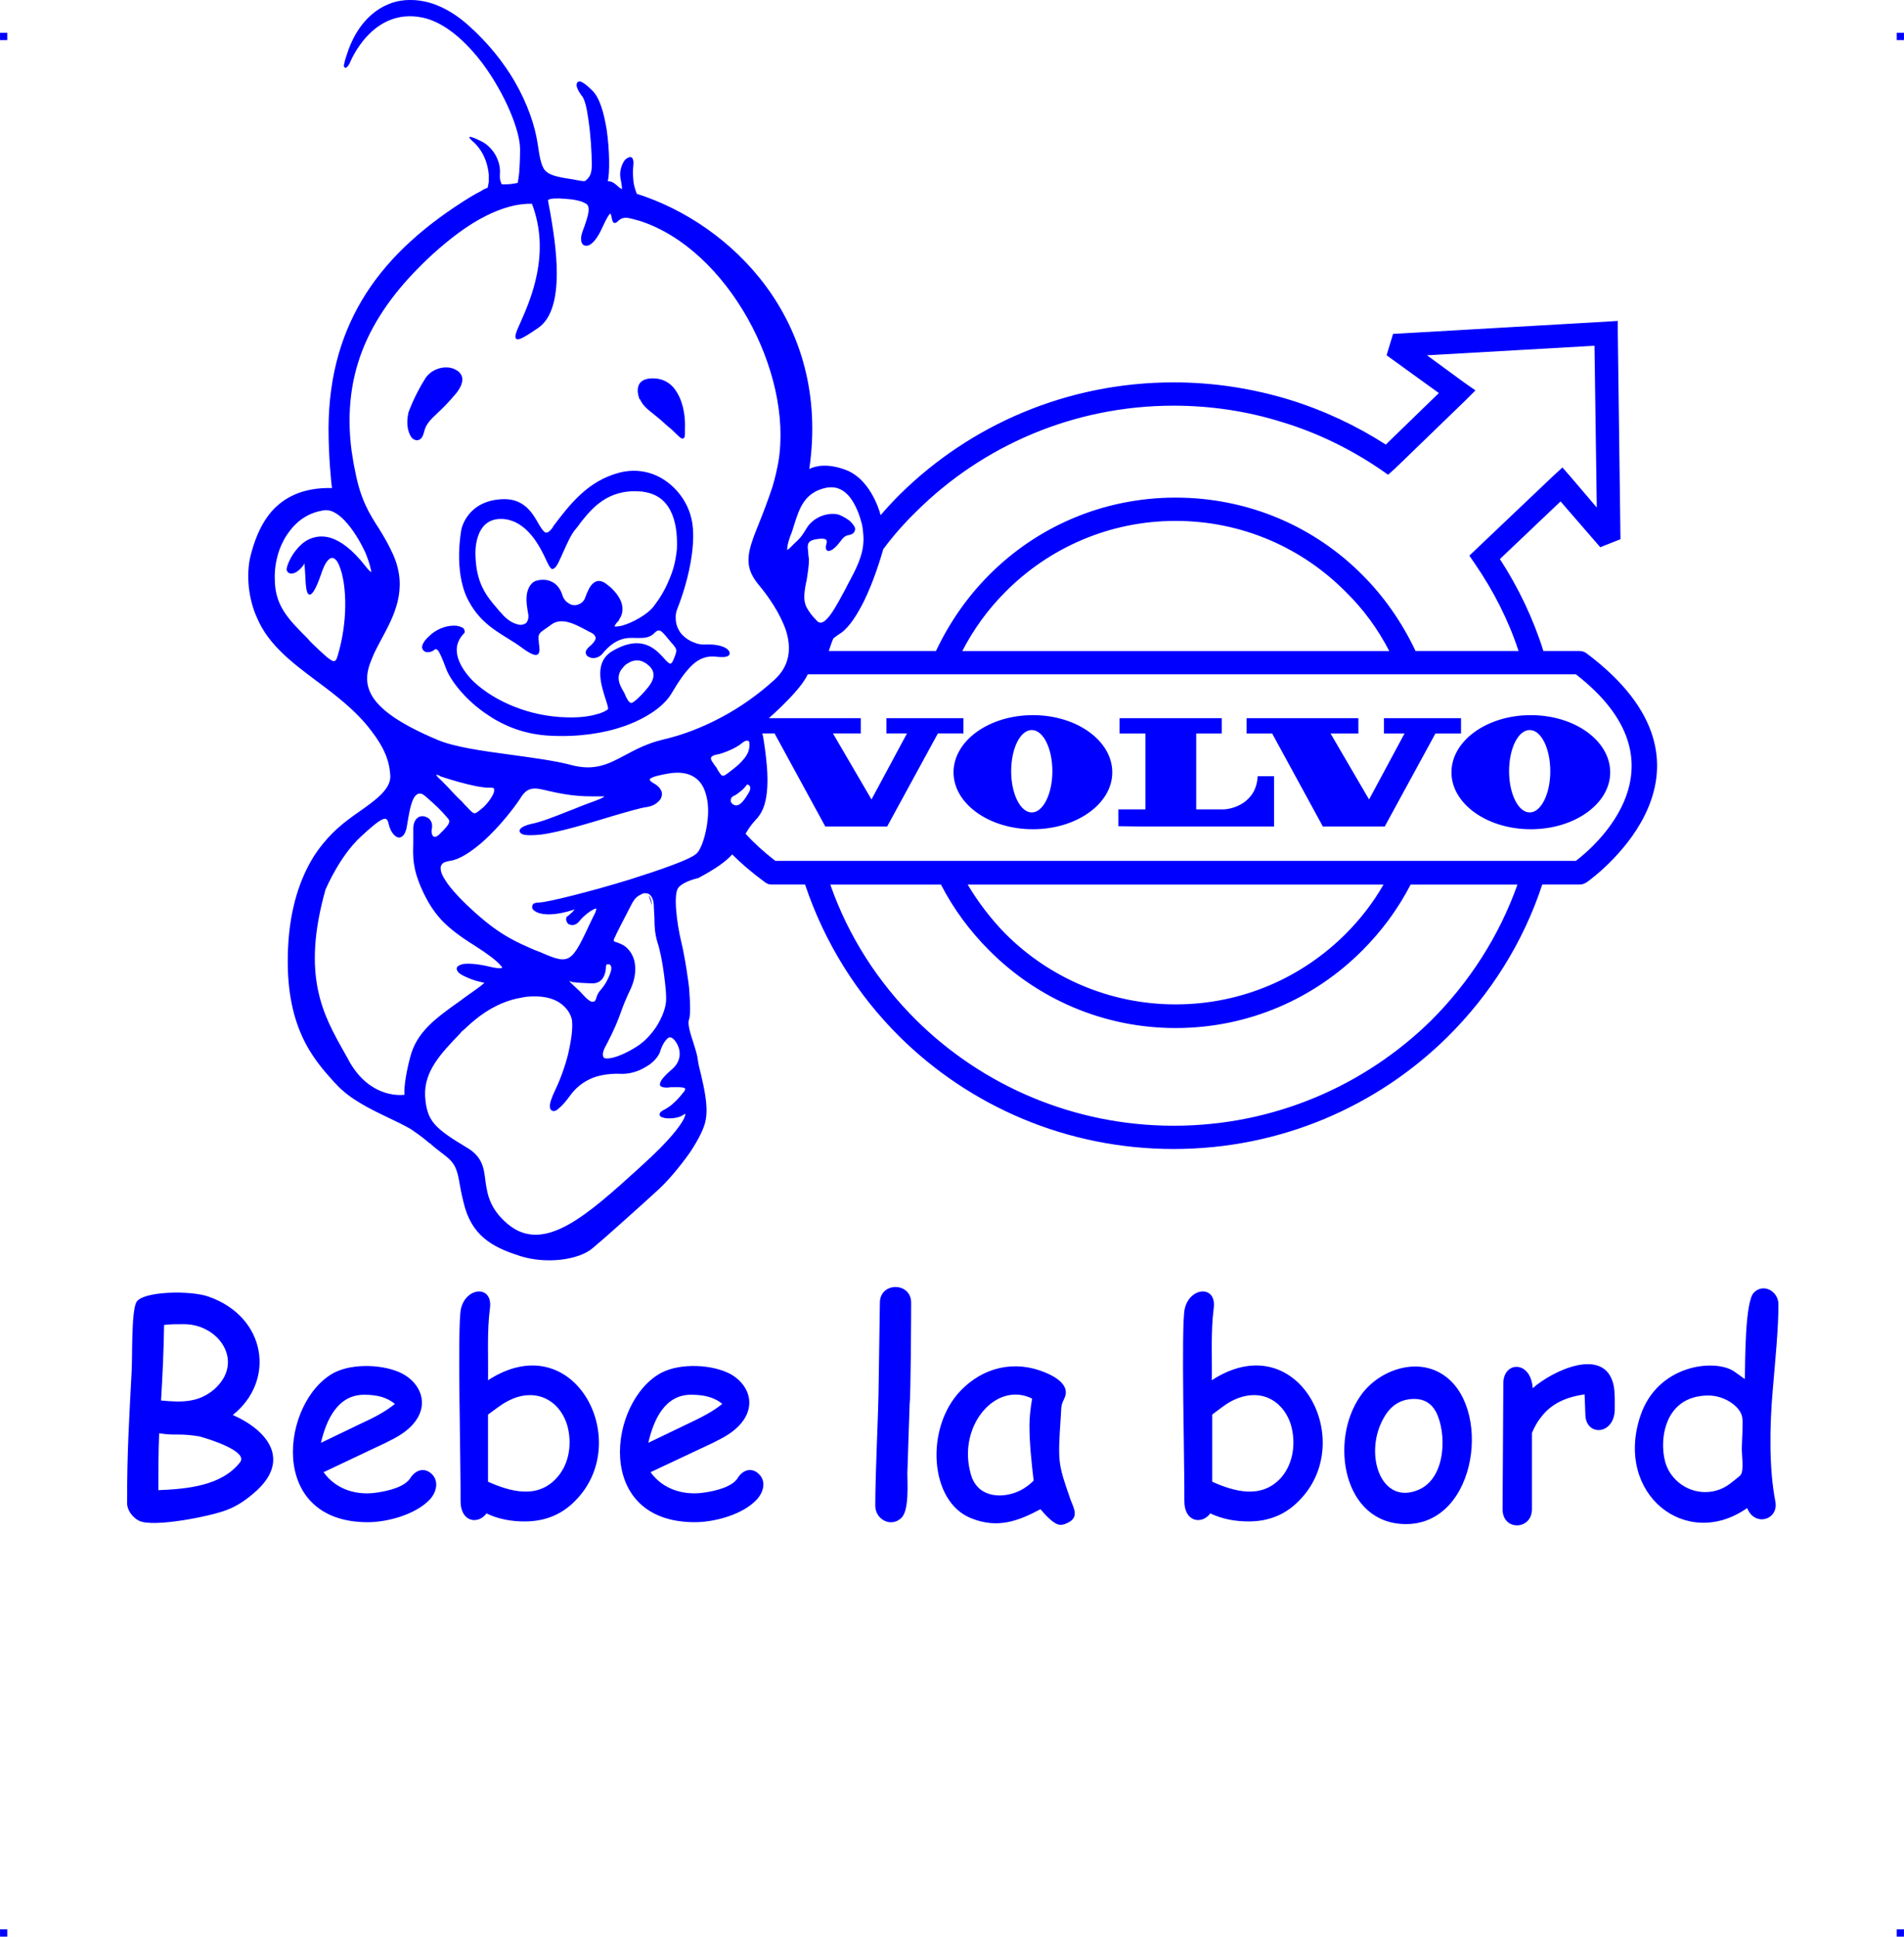 <?xml version="1.0" encoding="UTF-8"?>
<!DOCTYPE svg PUBLIC "-//W3C//DTD SVG 1.1//EN" "http://www.w3.org/Graphics/SVG/1.1/DTD/svg11.dtd">
<!-- Creator: CorelDRAW 2019 (64-Bit) -->
<svg xmlns="http://www.w3.org/2000/svg" xml:space="preserve" width="4.994in" height="5.079in" version="1.1" style="shape-rendering:geometricPrecision; text-rendering:geometricPrecision; image-rendering:optimizeQuality; fill-rule:evenodd; clip-rule:evenodd"
viewBox="0 0 1316.47 1338.93"
 xmlns:xlink="http://www.w3.org/1999/xlink"
 xmlns:xodm="http://www.corel.com/coreldraw/odm/2003">
 <defs>
  <style type="text/css">
   <![CDATA[
    .fil0 {fill:blue}
   ]]>
  </style>
 </defs>
 <g id="Layer_x0020_1">
  <g id="_2723221239744">
   <g id="_812250480">
    <rect class="fil0" x="-0" y="22.7" width="5" height="5.03"/>
    <rect class="fil0" x="1311.47" y="22.7" width="5" height="5.03"/>
    <rect class="fil0" x="-0" y="1333.9" width="5" height="5.03"/>
    <rect class="fil0" x="1311.47" y="1333.9" width="5" height="5.03"/>
   </g>
   <g id="_812255952">
    <path class="fil0" d="M230.05 456.95c1.85,0.53 2.64,-0.79 3.43,-3.69 7.12,-23.74 6.07,-47.22 2.11,-59.36 -1.06,-3.17 -2.11,-5.8 -3.69,-7.12 -1.06,-1.06 -2.11,-1.32 -3.43,-0.79 -2.11,1.06 -4.22,4.22 -6.33,10.55 -3.96,11.61 -6.6,15.04 -8.44,14.51 -2.11,-0.79 -2.37,-7.12 -2.64,-13.19 -0.26,-4.48 -0.53,-8.71 -0.79,-8.97 -0.26,-0.26 0.26,0.53 0,1.06 -1.58,2.64 -3.96,4.75 -5.8,5.8l-0.26 0c-0.79,0.53 -1.85,0.79 -2.64,0.79l0 0c-1.06,0 -1.85,-0.26 -2.37,-0.79 -0.53,-0.53 -1.06,-1.32 -1.06,-2.11 0,-1.58 1.85,-7.12 5.8,-12.4 2.64,-3.43 5.8,-6.6 9.76,-8.44 4.22,-1.85 8.97,-2.64 14.51,-1.06 7.12,2.11 15.3,7.92 24.54,19.79 1.85,2.37 3.17,3.69 3.96,3.96 0,0 0,-1.06 -0.53,-2.64 -0.53,-2.64 -1.85,-6.6 -3.69,-11.08 -6.07,-12.93 -17.41,-30.08 -27.97,-29.02 -10.55,1.32 -18.73,6.86 -24.54,14.77 -6.86,8.97 -10.29,21.11 -10.03,32.45 0,18.73 9.23,27.97 22.69,41.42 0.79,1.06 1.85,2.11 2.9,3.17 7.65,7.39 11.87,11.34 14.51,12.4l0 0zm378.85 -100.78c4.22,-5.01 8.71,-9.76 13.19,-14.25 48.54,-48.02 115.55,-77.56 189.43,-77.56 27.7,0 54.35,4.22 79.67,11.87 24.01,7.39 46.43,17.94 67.01,31.13l36.67 -35.62 -36.14 -26.12 4.48 -14.77 146.95 -8.44 8.44 -0.53 0 8.44 1.85 142.47 -13.98 5.54 -27.44 -31.66 -41.95 39.84c12.66,19.52 22.95,40.89 30.08,63.58l25.06 0 0 0c1.58,0 3.43,0.53 4.75,1.58 105.53,79.15 8.18,152.49 0.53,158.03 -1.58,1.06 -3.17,1.85 -5.28,1.85l-25.86 0c-13.19,40.1 -35.88,75.98 -65.43,105.27 -48.54,48.02 -115.55,77.56 -189.43,77.56 -73.87,0 -140.88,-29.55 -189.43,-77.56 -29.55,-29.28 -51.97,-65.16 -65.43,-105.27l-22.95 0 0 0c-1.85,0 -3.43,-0.53 -4.75,-1.58 -8.97,-6.6 -16.36,-12.93 -22.69,-19.26 -4.22,4.75 -11.08,9.76 -23.48,16.36l0 0c0,0 -10.03,2.11 -13.72,6.6 -3.69,4.48 -1.06,24.8 1.85,36.94 2.9,11.87 5.28,29.55 5.54,32.45 0.79,10.03 1.06,18.47 0,21.63 -1.32,3.43 1.06,10.29 3.17,16.88 1.32,4.22 2.64,8.44 2.9,11.34 0.26,2.37 1.06,5.8 2.11,9.76 2.11,9.23 5.01,21.37 3.43,30.87 -0.79,6.07 -5.28,14.51 -10.82,22.95 -6.86,9.76 -15.3,19.79 -21.9,25.86 -6.07,5.54 -15.3,13.98 -24.27,21.9 -8.44,7.65 -16.62,14.77 -21.37,18.73 -5.01,4.22 -12.93,6.86 -21.9,7.92 -9.23,1.06 -19.26,0.26 -27.7,-2.37 -8.18,-2.64 -16.09,-5.54 -22.95,-10.55 -6.86,-5.01 -12.4,-12.14 -15.57,-22.69 -1.85,-6.6 -2.9,-11.87 -3.69,-16.36 -1.58,-9.23 -2.64,-14.51 -10.55,-20.31 -5.01,-3.96 -7.92,-6.07 -10.03,-8.18l-0.26 0c-3.17,-2.64 -5.54,-4.75 -12.93,-9.76 -4.48,-2.64 -10.03,-5.28 -16.09,-8.18 -12.14,-5.8 -26.38,-12.66 -35.88,-23.22l-1.06 -1.06c-14.25,-15.83 -34.56,-38.25 -31.92,-93.13 1.32,-28.23 8.71,-48.02 17.15,-62 8.71,-13.98 18.73,-22.16 25.06,-26.91 2.11,-1.58 4.22,-3.17 6.6,-4.75 10.82,-7.65 21.9,-15.3 21.9,-24.54 -0.26,-5.54 -1.32,-10.55 -3.43,-15.57 -2.11,-5.01 -5.28,-10.29 -9.76,-16.09 -10.55,-13.98 -24.54,-24.54 -37.99,-34.56 -16.88,-12.66 -32.98,-24.8 -40.89,-43.27 -3.17,-6.86 -5.01,-14.51 -5.8,-21.63 -0.79,-7.92 -0.26,-15.3 1.06,-20.84 2.37,-9.5 6.33,-21.63 14.77,-31.4 8.44,-9.5 21.37,-16.62 41.68,-16.09 -0.53,-4.48 -2.37,-21.11 -2.37,-41.68 0.26,-36.94 9.5,-67.28 26.12,-93.13 16.62,-25.86 41.16,-47.49 72.02,-66.48 2.64,-1.58 5.01,-2.9 7.12,-3.96 1.58,-1.06 3.17,-1.85 4.75,-2.37 0.26,-1.32 0.53,-2.64 0.79,-3.96 0,-1.58 0,-3.43 0,-5.28 -1.58,-15.04 -9.76,-21.37 -9.76,-21.63l0 0c-0.26,-0.26 -10.55,-8.71 4.48,-1.32 3.96,1.85 7.65,5.54 10.03,9.76 2.11,3.96 3.43,8.44 2.9,13.46 0,1.32 0,2.64 0.26,3.69 0.26,1.06 0.53,1.85 1.06,2.9 0.53,0 1.06,0 1.58,0l0 0c2.37,0 5.01,0 9.5,-1.06 0.26,-2.11 0.79,-4.48 1.06,-7.92 0.26,-3.96 0.53,-8.97 0.53,-15.3 0,-12.93 -10.29,-37.99 -25.59,-58.83 -11.87,-15.83 -26.65,-29.02 -41.95,-32.19 -34.82,-7.12 -49.86,30.34 -50.39,31.92l0 0 -0.26 0 0 0.26c-0.53,1.06 -1.06,1.58 -1.58,2.11 -1.06,0.79 -1.58,0.53 -2.11,-0.79l0 0c0,-0.26 0,-0.79 0.26,-1.32 0.26,-1.85 1.32,-5.28 2.9,-9.76 2.9,-7.92 6.86,-14.77 11.61,-20.05 6.07,-6.86 13.46,-11.34 21.63,-13.46 8.18,-1.85 17.15,-1.32 26.12,1.85 7.92,2.9 15.83,7.65 23.48,14.51 13.98,12.4 24.27,25.59 31.92,38.52 9.23,15.83 14.25,31.13 16.09,43.27 1.32,9.23 2.37,14.77 4.75,18.2 2.64,3.17 6.86,4.48 14.51,5.8 1.85,0.26 3.43,0.53 5.01,0.79 2.64,0.53 5.28,1.06 8.18,1.32 1.32,-0.79 2.37,-1.85 3.43,-3.43 1.06,-1.85 1.58,-4.22 1.58,-7.65 0,-8.71 -0.79,-21.11 -2.37,-31.66 -1.06,-7.92 -2.64,-14.51 -4.75,-16.62 -1.85,-2.37 -3.17,-5.01 -3.43,-6.86 0,-0.79 0.26,-1.58 0.53,-2.11 0.53,-0.53 1.32,-0.79 2.37,-0.53 1.58,0.53 4.22,2.37 8.18,6.33 5.01,5.01 7.92,15.57 9.76,26.91 2.11,14.51 2.11,30.08 0.79,35.62 3.17,0 4.75,1.58 6.6,3.17 0.79,0.79 1.85,1.58 3.17,2.37 0,-1.85 -0.26,-3.96 -1.06,-7.65l0 -0.26c-0.79,-4.75 1.06,-9.76 3.17,-12.4 0.79,-0.79 1.58,-1.32 2.37,-1.58 0.79,-0.53 1.85,-0.53 2.64,0.26 0.53,0.79 1.06,2.37 0.79,4.48 -0.53,4.75 -0.26,8.18 0,11.34 0.26,2.9 1.06,5.54 2.37,8.97 64.37,20.31 134.29,87.06 119.25,190.22 4.75,-2.37 13.19,-3.96 25.59,0.79 8.71,3.43 15.04,11.08 19.26,19.52 1.85,3.69 3.43,7.65 4.48,11.61l0 0 0 0zm-93.39 220.29c5.54,6.07 12.4,12.4 20.58,18.73l0 0 553.5 0c12.93,-9.76 79.94,-67.01 0,-129.01l-531.08 0c-1.85,3.96 -5.01,8.18 -8.97,12.66 -6.07,6.86 -13.19,13.46 -17.94,17.68l63.58 0 0 10.55 -19.26 0 26.65 45.64 24.54 -45.64 -14.25 0 0 -10.55 53.29 0 0 10.55 -17.68 0 -35.09 64.37 -42.74 0 -35.09 -64.37 -8.44 0 0.53 2.37c0.79,4.75 1.85,11.61 2.64,20.84 0.79,10.82 0.26,19 -1.58,25.59 -1.32,4.48 -3.43,8.18 -6.33,11.08 -3.17,3.43 -5.28,6.6 -6.86,9.5l0 -0zm60.68 -135.08c-1.32,2.9 -2.11,5.8 -3.17,8.71l74.13 0c9.23,-19.52 21.63,-37.46 36.67,-52.5 32.98,-33.24 78.62,-53.56 129.01,-53.56 50.65,0 96.3,20.31 129.27,53.56 15.04,15.04 27.44,32.98 36.67,52.5l71.23 0c-7.12,-21.63 -17.41,-41.68 -30.08,-60.15l-3.96 -5.8 5.01 -4.75 53.03 -50.39 6.33 -5.8 5.54 6.33 18.2 21.37 -1.58 -111.86 -115.82 6.6 25.59 18.73 7.92 5.54 -6.86 6.86 -48.54 46.96 -5.01 4.48 -5.28 -3.69c-20.58,-13.98 -43.53,-25.33 -68.07,-32.71 -23.48,-7.39 -48.81,-11.34 -74.93,-11.34 -69.39,0 -132.44,27.97 -177.82,73.08 -8.44,8.18 -16.09,16.88 -22.95,26.12 -2.11,7.39 -6.86,22.69 -13.19,35.62 -4.75,9.5 -10.03,17.94 -15.83,22.16 -2.11,1.32 -3.96,2.64 -5.54,3.96l0 -0zm-239.82 -292.32c-12.93,6.33 -25.86,16.36 -37.46,26.91 -19.26,17.68 -34.82,36.67 -44.85,58.04 -10.03,21.37 -14.25,45.11 -11.61,72.29 0.26,3.17 0.79,6.6 1.32,9.76 0.53,3.43 1.06,6.6 1.85,10.03 3.69,19.52 10.03,29.55 16.36,39.31 3.43,5.54 6.86,11.34 10.03,18.47 10.29,23.74 0.26,42.21 -8.44,58.3 -2.37,4.48 -4.75,8.71 -6.33,12.93 -7.92,18.2 -5.54,35.09 45.38,56.46 11.87,5.01 31.4,7.65 50.92,10.29 15.04,2.11 29.81,3.96 41.68,7.12 16.09,4.22 25.59,-0.79 36.94,-6.86 7.39,-3.96 15.3,-8.18 26.38,-10.82 13.72,-3.17 27.17,-8.44 40.1,-15.3 12.93,-6.86 25.33,-15.57 36.67,-25.86 11.08,-10.03 11.87,-22.16 8.18,-34.03 -3.96,-11.87 -12.14,-23.74 -19.26,-32.19 -10.82,-13.19 -7.12,-23.22 0.79,-42.74l0 0c2.64,-6.6 5.8,-14.77 8.97,-24.27 1.85,-6.07 3.17,-11.87 4.22,-17.68 10.29,-62.26 -35.35,-146.95 -95.77,-166.47 -2.9,-0.79 -5.54,-1.58 -8.44,-2.11 -3.69,-0.53 -5.8,1.32 -6.86,2.37l0 0c-0.79,0.53 -1.06,1.06 -1.58,1.06 -1.32,0.26 -1.85,-0.26 -2.37,-2.37 -0.53,-2.11 -0.79,-3.96 -1.06,-3.96 -0.79,0 -2.37,2.37 -5.54,9.23 -2.9,6.6 -5.8,10.29 -8.18,11.87 -1.06,0.79 -2.11,1.06 -2.9,1.06 -1.06,0 -2.11,-0.26 -2.64,-1.06 -0.79,-0.79 -1.06,-1.85 -1.06,-3.43 -0.26,-2.37 1.06,-5.8 2.37,-9.23 1.85,-5.54 3.96,-11.34 2.11,-14.25 -0.26,-0.53 -0.79,-1.06 -1.58,-1.32 -2.9,-1.85 -8.71,-2.9 -14.25,-3.17 -5.28,-0.53 -10.29,-0.26 -11.34,0.79 -0.26,0 0,0 0,0l-0.26 0c0,0.26 0.53,3.69 1.58,8.71 3.43,20.31 11.34,65.96 -8.18,79.67 -10.03,6.86 -14.25,9.23 -15.57,7.39 -1.06,-1.58 0.53,-5.28 3.17,-11.08 6.86,-15.57 21.11,-47.49 7.92,-82.05 -10.03,-0.26 -20.84,2.9 -31.4,8.18l0 0 -0 0zm43.27 397.85c-9.76,-2.37 -14.77,-3.69 -20.05,5.28 -3.96,6.07 -14.25,19.52 -25.86,29.81 -7.65,6.6 -15.57,12.14 -22.69,13.19 -1.85,0.26 -3.43,0.79 -4.48,1.32 -1.32,1.06 -2.11,2.37 -1.85,4.22 0,2.11 1.06,4.48 2.9,7.39 3.96,6.6 12.14,15.04 21.63,23.48 17.41,15.57 28.76,20.05 40.1,25.06 1.58,0.53 3.17,1.32 4.75,1.85 20.31,8.97 21.11,7.12 34.82,-22.16 0.79,-1.58 1.58,-3.43 2.64,-5.28 0.53,-1.58 0.79,-2.37 0.79,-2.9 0,0 0,0 0,0 -0.53,0 -1.06,0 -1.85,0.53 -2.9,1.32 -6.86,4.48 -9.5,7.65l0 0c-2.11,2.9 -4.48,3.43 -6.07,3.17 -1.06,-0.26 -1.85,-0.53 -2.37,-1.06 -0.53,-0.79 -0.79,-1.32 -1.06,-2.11 -0.26,-1.32 0,-2.64 1.32,-3.17 1.32,-1.06 3.43,-2.9 4.48,-4.48l0 0c-12.93,4.48 -21.63,3.96 -25.86,2.11 -1.58,-0.79 -2.64,-1.58 -3.17,-2.37 -0.53,-1.06 -0.53,-2.11 0.26,-3.17l-0.26 0c0.79,-0.79 2.37,-1.32 4.75,-1.32 6.07,-0.26 35.62,-7.65 62.26,-15.83 21.63,-6.86 41.42,-13.72 45.91,-17.68 3.43,-2.37 7.12,-13.19 8.18,-24.54 0.53,-5.8 0.26,-11.61 -1.32,-16.88 -1.32,-5.01 -3.96,-9.23 -8.18,-11.87 -4.22,-2.64 -10.03,-3.69 -17.68,-2.37 -6.07,1.06 -10.55,2.11 -12.4,3.43 -1.06,0.53 -0.53,1.85 2.37,3.43 2.37,1.32 3.96,2.9 4.75,4.48 0.79,1.32 1.06,2.9 0.53,4.48 -0.26,1.32 -1.06,2.64 -2.37,3.69 -1.85,1.85 -4.48,3.17 -7.92,3.69 -4.22,0.53 -13.19,3.17 -24.01,6.33 -16.36,5.01 -36.67,11.08 -48.81,12.66 -7.12,0.79 -11.34,0.53 -13.19,-0.26 -1.06,-0.53 -1.58,-1.06 -1.85,-1.85 -0.26,-0.79 0.26,-1.58 0.79,-2.11 1.32,-1.32 3.96,-2.37 7.39,-3.17 5.8,-1.06 15.57,-4.75 25.33,-8.71 5.01,-1.85 9.76,-3.96 14.25,-5.54 6.6,-2.37 10.55,-3.96 10.82,-4.75 0,0 -2.64,0 -8.71,0 -13.19,0 -22.42,-2.11 -29.55,-3.69zm-40.89 -2.37c-9.76,0.53 -34.56,-7.92 -34.56,-7.92l0 -0.26c-1.32,-0.53 -2.11,-0.79 -2.64,-0.79 0.26,0.79 1.06,1.58 2.11,2.64 1.85,1.58 3.69,3.69 6.6,6.6 2.11,2.37 5.01,5.54 9.23,9.5 1.32,1.58 2.64,2.9 3.96,4.22 4.48,4.75 4.48,4.75 8.97,1.06 3.17,-2.37 6.6,-6.6 8.44,-10.29 0.53,-1.06 0.79,-2.11 0.79,-2.9 0,-0.79 0,-1.32 -0.53,-1.58 -0.53,-0.26 -1.32,-0.26 -2.37,-0.26l-0 -0zm174.39 -30.87c-6.07,5.01 -15.83,7.65 -15.83,7.65l0 0c-4.75,0.79 -5.8,1.85 -5.8,3.17 0.26,1.32 1.32,2.64 2.37,4.22 0.53,0.79 1.06,1.32 1.58,2.11 0.26,0.53 0.53,1.06 0.79,1.58 0.79,1.06 1.32,2.11 1.85,2.64 0.79,1.32 1.85,1.85 3.69,0.53 0.53,-0.26 1.06,-0.79 1.85,-1.32 4.22,-3.17 11.34,-8.44 13.72,-14.51 0.79,-2.37 1.06,-4.48 0.79,-6.07l0 0c0,-0.53 -0.26,-1.06 -0.53,-1.32l0 0c-0.26,-0.26 -0.79,-0.26 -1.32,-0.26 -0.79,0 -1.85,0.53 -3.17,1.58l-0 -0zm-0.26 32.71c-2.11,1.85 -4.48,3.43 -5.01,3.69l-0.26 0c-1.06,0.53 -1.58,1.06 -2.11,1.85l0 0c-0.26,0.53 -0.26,1.06 -0.26,1.85 0,0.53 0.26,1.06 0.79,1.58 0.26,0.53 1.06,1.06 2.11,1.32 1.32,0.53 3.17,-0.26 4.75,-1.85 1.85,-1.85 3.43,-4.48 5.01,-7.12 1.06,-1.85 1.06,-3.43 0.53,-4.22 -0.26,-0.26 -0.53,-0.53 -0.79,-0.79 0,0 -0.26,-0.26 -0.53,-0.26l0 0c-0.53,0 -0.79,0 -1.06,0.53 -0.79,1.06 -1.85,2.37 -3.17,3.43l0 0zm-263.56 32.19c-14.51,13.46 -23.74,35.35 -24.27,36.41 -16.88,59.89 -1.58,86.8 13.19,112.92l0 0c1.06,2.11 2.37,3.96 3.17,5.8 13.72,24.27 33.51,23.74 38.25,23.22 -0.26,-2.9 0,-11.08 3.96,-26.12 4.48,-17.41 17.68,-26.91 34.82,-39.05 1.32,-1.06 2.9,-2.11 5.01,-3.69l2.64 -1.85c6.33,-4.48 8.71,-6.33 8.71,-6.86 0,0 -1.06,0 -2.64,-0.53 -2.37,-0.53 -5.54,-1.32 -9.5,-3.17 -3.69,-1.58 -5.54,-2.9 -6.33,-4.22 -0.79,-1.32 -0.79,-2.37 0,-3.17 0.53,-0.53 1.58,-1.06 2.9,-1.58 3.43,-0.79 10.29,-0.53 19,1.58 4.22,1.06 7.12,1.32 8.44,1.06 0.26,-0.26 0.53,-0.26 0.53,-0.26 0,-0.53 -0.53,-1.06 -1.32,-1.85 -2.64,-3.17 -8.97,-7.92 -17.68,-13.46 -9.76,-6.07 -16.88,-11.34 -22.95,-17.68 -5.8,-6.33 -10.03,-13.19 -13.98,-22.16 -6.07,-13.98 -5.8,-21.9 -5.54,-30.87 0,-2.9 0,-5.54 0,-8.71 -0.26,-5.01 1.32,-7.92 3.43,-9.23 1.06,-0.79 2.11,-0.79 3.43,-0.79 1.06,0 2.11,0.53 3.17,1.06 2.11,1.32 3.43,3.96 2.9,7.12 -0.53,2.11 -0.26,3.69 0.26,4.75 0.26,0.53 0.53,1.06 0.79,1.06 0.53,0.26 0.79,0.26 1.32,0.26 1.06,-0.26 2.11,-1.06 3.17,-2.11 0.53,-0.53 1.06,-1.32 1.85,-1.85 3.17,-3.43 6.07,-6.33 3.69,-8.71 -0.53,-0.53 -1.06,-1.32 -1.85,-2.11 -2.9,-3.43 -6.6,-7.12 -13.98,-13.46 -3.69,-3.17 -6.33,-1.58 -8.18,2.11 -2.11,4.48 -3.17,11.34 -4.22,17.68 -0.53,3.96 -1.58,6.33 -2.9,7.65 -0.79,0.79 -1.85,1.32 -2.9,1.32 -0.79,-0.26 -1.85,-0.53 -2.64,-1.32 -1.85,-1.58 -3.43,-4.22 -4.22,-7.65 -0.79,-3.69 -1.85,-4.75 -4.22,-3.69 -3.17,1.32 -7.92,5.28 -15.3,12.14l0 0zm148.01 100.52c-0.53,0 -0.53,0 -0.79,0l-0.26 0c-1.85,-0.53 -2.64,-0.79 -2.64,-0.79 0,0.26 1.85,2.11 4.22,4.22 1.85,1.58 3.96,3.69 5.54,5.54 2.37,2.64 4.22,3.96 5.54,4.48 0.53,0 0.79,0 1.32,0 0.26,0 0.53,-0.26 0.79,-0.26 0.53,-0.53 1.06,-1.32 1.32,-2.64 0.79,-2.64 1.85,-3.96 3.17,-5.54 1.58,-1.85 3.69,-4.48 6.07,-10.29 1.32,-3.43 1.32,-5.54 0.53,-6.33 -0.26,-0.53 -0.53,-0.53 -0.79,-0.79 -0.53,0 -1.06,0 -1.32,0 -0.53,0 -0.79,0.26 -0.79,0.53l0 0 -0.26 0.53c0,3.17 -0.79,12.14 -9.5,12.14 -6.6,-0.26 -10.55,-0.53 -12.14,-0.79l0 0zm-76.25 32.45c-0.53,0.53 -1.06,1.06 -1.58,1.32l-1.58 1.85c-12.93,13.46 -24.8,25.86 -24.01,43 0.53,8.97 2.37,14.77 6.86,19.79 4.48,5.01 11.34,9.5 21.9,15.83 10.82,6.33 11.87,13.98 12.93,22.95 1.32,8.97 2.64,19.26 15.57,30.08 25.06,20.84 54.88,-6.33 91.28,-39.31l0 0 0.53 -0.53c20.05,-17.94 27.7,-28.49 30.08,-33.51 0.53,-1.32 0.79,-2.11 0.79,-2.64 -0.26,0 0,-0.26 0,-0.26 -0.53,0 -0.79,0.26 -1.58,0.79 -2.9,2.11 -8.97,2.64 -12.4,2.11 -1.06,-0.26 -2.11,-0.53 -2.64,-0.79 -1.06,-0.53 -1.32,-1.32 -1.06,-2.37 0,-0.53 0.79,-1.32 2.11,-2.11 3.17,-1.58 5.8,-3.43 8.18,-5.8 2.37,-2.11 4.48,-4.75 6.6,-7.39 0.79,-1.06 0.79,-1.85 0.53,-2.11 -1.32,-1.06 -5.54,-0.79 -9.76,-0.79 -0.79,0 -1.58,0.26 -2.37,0.26 -5.28,0 -6.07,-1.58 -4.48,-4.48 1.06,-2.11 3.96,-5.01 7.65,-8.18 3.43,-2.9 5.01,-6.33 5.28,-9.76 0.26,-3.69 -1.06,-7.39 -3.69,-10.55 -0.53,-0.53 -1.06,-1.06 -1.58,-1.32 -0.79,-0.53 -1.58,-0.53 -2.37,-0.26 -0.79,0.53 -1.58,1.32 -2.37,2.37l0 0c-1.58,2.11 -2.9,5.01 -3.69,7.92 -1.58,3.69 -5.28,7.65 -10.29,10.29 -4.75,2.9 -10.55,4.48 -15.57,4.48 -5.01,-0.26 -11.34,0 -17.94,1.85 -6.6,2.11 -13.19,6.07 -18.47,13.46 -3.96,5.54 -7.39,8.71 -9.5,10.03 -1.32,0.53 -2.11,0.53 -2.9,0 -0.79,-0.26 -1.32,-1.32 -1.32,-2.64 -0.26,-2.11 1.06,-6.07 3.69,-11.61 3.69,-7.65 6.86,-16.62 8.97,-25.06 2.11,-9.23 3.17,-17.41 2.64,-22.16 0,-0.26 0,-0.53 0,-0.79 -0.79,-4.22 -3.43,-8.71 -8.44,-12.14 -5.01,-3.43 -12.66,-5.28 -23.22,-4.22 -1.06,0.26 -2.11,0.26 -2.9,0.53 -20.58,3.17 -35.09,17.41 -39.84,21.9l-0 0zm115.82 -86.8c-5.01,9.5 -11.08,21.63 -11.08,21.63l0 0.26c-1.58,2.9 -1.85,3.69 -1.06,4.22 0.26,0.26 1.06,0.53 2.11,0.79 0.79,0.26 1.85,0.79 3.17,1.32l0 0 0 0c3.69,1.85 6.86,5.54 8.44,10.82 1.32,5.28 1.06,12.14 -2.37,19.79l0 0 -0.26 0.53 0 0c-2.9,6.07 -4.75,10.55 -6.33,15.04 -2.37,6.6 -4.75,12.66 -10.29,23.22 -1.85,3.17 -2.64,5.54 -2.37,7.12 0,1.06 0.53,1.58 1.06,2.11 1.06,0.26 2.37,0.26 3.96,0 5.28,-0.79 12.4,-4.22 18.2,-7.92 5.54,-3.43 10.03,-8.44 13.46,-13.46 3.96,-6.07 6.33,-12.4 6.86,-16.88 0.53,-4.22 -0.26,-11.87 -1.32,-19.79 -1.06,-8.44 -2.9,-17.41 -4.48,-21.9 -1.85,-6.33 -2.11,-11.08 -2.11,-16.88 -0.26,-2.9 -0.26,-6.07 -0.53,-10.03 -0.26,-2.64 -1.06,-4.48 -2.11,-5.54 -0.79,-1.06 -1.85,-1.58 -2.9,-1.58 -1.32,-0.26 -2.64,0 -3.69,0.79 -2.64,1.06 -4.75,3.17 -6.33,6.33l0 0 0 -0zm137.98 -287.83c-1.06,0 -2.11,0 -3.43,0.26 -15.3,3.17 -18.73,14.25 -22.42,25.86 -0.79,2.64 -1.58,5.28 -2.64,7.65 -1.32,3.69 -2.11,6.86 -2.11,8.71 0,0.26 0,0.53 0,0.79 0.53,-0.26 1.06,-0.53 1.85,-1.32 1.32,-1.32 2.37,-2.37 3.17,-3.17 2.9,-2.64 4.75,-4.22 8.44,-10.55 2.37,-3.96 6.07,-6.6 9.76,-8.18 4.48,-1.85 9.5,-2.11 12.66,-1.06 2.64,1.06 5.28,2.64 7.39,4.22 1.06,1.06 2.11,2.11 2.9,3.43 0.79,1.06 1.06,2.37 0.53,3.43 0,0.26 -0.26,0.79 -0.53,1.06 -1.06,1.32 -2.11,1.58 -3.43,1.85 -1.58,0.26 -3.43,0.79 -5.8,4.22 -2.37,3.17 -4.75,5.54 -6.6,6.33 -0.79,0.26 -1.32,0.53 -1.85,0.53 -0.79,-0.26 -1.32,-0.53 -1.58,-1.32 -0.26,-0.79 -0.26,-1.58 0,-2.9l0 0c0.79,-2.11 0.53,-3.43 -0.53,-3.96 -1.32,-0.53 -3.69,-0.53 -7.65,0.26 -5.28,1.32 -4.75,4.22 -4.22,8.71 0,1.58 0.26,3.17 0.53,4.75 0,4.48 -0.79,9.5 -1.58,14.51 -0.79,3.43 -1.32,6.6 -1.58,9.76 -0.26,3.69 0.26,6.6 1.58,9.23 1.58,2.9 3.69,5.8 7.12,9.23 1.85,2.11 4.22,1.32 6.33,-0.79 3.96,-3.69 8.18,-11.61 11.87,-18.47 0.79,-1.32 1.32,-2.37 1.85,-3.43l0.79 -1.58c6.07,-11.34 11.34,-20.84 11.34,-32.19 0,-2.37 -0.26,-5.54 -0.79,-8.97 -1.32,-6.07 -3.69,-12.66 -7.12,-17.94 -3.43,-5.28 -8.18,-8.97 -14.25,-8.97zm-292.58 -51.45c0,0 3.96,-11.61 11.87,-24.01 3.69,-5.54 10.29,-7.92 15.83,-7.39 2.11,0.26 3.96,0.79 5.54,1.85 1.58,0.79 2.9,2.11 3.69,3.96 1.06,2.9 0.26,6.86 -3.69,11.87 -5.28,6.33 -9.5,10.55 -12.93,13.72 -5.01,4.75 -8.18,7.65 -9.5,13.46 -0.79,3.17 -2.11,4.75 -3.69,5.28 -1.06,0.26 -1.85,0.26 -2.9,-0.26 -0.79,-0.26 -1.85,-1.06 -2.37,-2.11 -2.11,-3.17 -3.43,-8.97 -1.85,-16.09l0 -0.26 0 -0zm159.88 -9.5c0,0 -6.86,-15.83 11.61,-14.25 6.86,0.79 11.61,4.75 14.51,10.03 4.75,7.92 5.54,18.2 5.28,24.01 0,0.79 0,1.58 0,2.11 0,3.96 0,5.54 -2.11,5.28l0 0c-1.06,-0.26 -2.11,-1.58 -4.48,-3.69 -1.32,-1.32 -2.9,-2.9 -5.28,-4.75 -3.69,-3.43 -6.86,-6.07 -9.5,-8.18 -4.75,-3.69 -7.65,-6.07 -9.76,-10.55l-0.26 0 0 0zm-123.21 90.23c0,-0.26 3.96,-20.84 29.81,-21.11 13.72,0 19.52,9.76 23.48,16.88l0 0c1.58,2.64 2.9,4.75 4.22,5.8 1.32,1.06 2.9,0.53 5.54,-2.9l0.53 -1.06c11.61,-15.3 23.74,-31.13 45.38,-36.94 10.82,-2.9 21.37,-1.06 29.81,3.96 9.23,5.54 16.36,14.51 19.52,24.8 2.64,8.18 2.37,18.2 1.06,27.97 -1.85,13.98 -6.33,27.97 -9.76,36.67 -1.06,2.37 -1.58,5.01 -1.32,7.65 0,3.43 1.32,6.86 3.43,9.76 2.11,2.64 5.28,5.01 8.71,6.33 2.9,1.32 6.07,1.85 9.5,1.58 6.6,-0.26 11.61,1.32 13.98,3.17 0.79,0.79 1.58,1.58 1.58,2.37 0.26,0.79 0,1.85 -1.06,2.37 -1.32,0.79 -3.96,1.06 -8.18,0.53 -6.6,-0.79 -11.87,1.32 -16.62,5.8 -4.75,4.48 -9.23,11.08 -14.25,19.52 -5.28,8.97 -17.15,17.15 -32.71,22.69 -14.25,5.01 -31.92,7.65 -51.45,6.6 -16.62,-0.79 -30.87,-6.33 -41.95,-13.72 -16.88,-10.82 -27.17,-25.33 -29.81,-32.71 -2.37,-6.33 -3.96,-10.03 -5.28,-12.14 -1.06,-1.32 -1.85,-1.58 -2.9,-0.79 -1.32,1.32 -3.69,1.85 -5.54,1.58 -0.79,-0.26 -1.32,-0.53 -1.85,-1.06 -0.53,-0.53 -0.79,-1.32 -1.06,-2.11 0,-1.85 1.32,-4.75 5.28,-8.18 6.07,-5.8 13.72,-7.39 18.73,-6.86 1.32,0.26 2.37,0.53 3.43,1.06 1.06,0.26 1.58,1.06 1.85,1.85 0.53,1.06 0.26,2.11 -0.79,2.9 -2.9,3.17 -4.48,6.86 -4.48,10.82 0,3.43 1.06,7.12 3.17,11.08 2.11,3.69 5.01,7.65 8.97,11.34 13.98,12.93 37.73,23.74 64.11,24.27 9.23,0.26 15.83,-0.79 20.31,-2.11 4.48,-1.06 6.86,-2.64 7.92,-3.43 0.53,-0.26 -0.26,-3.17 -1.58,-7.12 -3.17,-10.03 -8.44,-25.86 5.28,-33.51 19.79,-11.34 29.28,-1.06 35.09,5.28 1.58,1.85 2.9,3.17 3.96,3.69 1.06,0.26 1.85,-0.53 3.17,-3.96 2.11,-5.54 1.85,-5.8 -1.06,-9.5 -0.79,-0.53 -1.32,-1.58 -2.11,-2.37 -2.64,-3.17 -4.48,-5.54 -6.07,-6.6 -1.32,-0.79 -2.64,-0.53 -4.22,1.06 -3.69,3.96 -7.92,3.69 -12.66,3.69 -6.6,-0.26 -14.25,-0.53 -23.74,11.08 -2.11,2.37 -5.28,3.17 -7.65,2.64l0 0c-0.79,-0.26 -1.58,-0.53 -2.37,-1.06l0 0c-0.79,-0.53 -1.06,-1.32 -1.32,-2.11 -0.26,-1.32 0.53,-2.9 2.37,-4.48 2.64,-2.11 4.22,-4.22 4.48,-5.8 0,-1.58 -1.06,-3.17 -4.22,-4.48 -1.06,-0.53 -2.37,-1.32 -3.96,-2.11 -6.6,-3.43 -15.3,-7.92 -22.16,-3.17 -1.32,1.06 -2.64,1.85 -3.69,2.64 -5.01,3.43 -6.07,3.96 -5.28,9.5l0 0.79c0.53,3.17 0.79,6.07 -0.26,7.39l0 0c-1.32,1.85 -4.48,1.06 -11.61,-4.22 -3.17,-2.37 -6.6,-4.48 -10.03,-6.6 -9.76,-6.07 -20.05,-12.4 -27.44,-27.17 -9.76,-20.05 -4.22,-47.49 -4.22,-47.75l0 0 0 0zm28.49 -7.39c-20.31,-1.06 -18.73,24.8 -18.73,24.8l0 0.26c0.53,19.52 7.39,27.97 15.57,37.46 0.53,0.79 1.32,1.58 2.37,2.64 3.43,4.22 7.65,6.86 11.08,7.65 1.58,0.53 3.17,0.53 4.22,0 1.32,-0.26 2.11,-1.06 2.64,-2.11 0.79,-1.58 1.06,-3.69 0.26,-6.86 -1.06,-6.07 -1.06,-10.29 -0.26,-13.46 1.32,-5.01 4.22,-7.12 6.07,-7.65 1.85,-0.53 6.6,-1.58 11.08,0.79 2.64,1.32 5.28,3.96 6.86,8.44 0.79,2.9 2.37,5.01 4.22,6.07 1.32,1.06 2.9,1.58 4.48,1.58 1.58,0 2.9,-0.53 4.22,-1.32 1.58,-1.06 2.64,-2.37 3.17,-4.22 1.58,-4.22 3.17,-7.65 5.28,-9.5 2.37,-2.11 5.01,-2.37 8.44,-0.26 1.06,0.79 2.37,1.85 3.69,2.9 2.64,2.37 5.54,5.8 7.12,9.5 1.58,3.96 1.85,8.44 -1.06,12.66 -0.26,0.79 -0.79,1.58 -1.58,2.11 -1.06,1.32 -1.58,2.11 -1.58,2.64l0 0c0,0.26 0.26,0.26 0.79,0.26 1.06,0 2.37,-0.26 3.96,-0.53 6.86,-1.85 17.68,-7.39 22.42,-13.72 4.22,-5.54 7.65,-11.34 10.03,-17.15 2.64,-5.8 4.48,-11.87 5.28,-18.2 0.26,-1.06 0.26,-2.37 0.53,-3.96 0.26,-6.6 0,-15.83 -3.17,-23.74 -3.17,-7.92 -8.97,-14.25 -19.79,-15.83l0 0c-0.79,-0.26 -1.58,-0.26 -2.37,-0.26 -22.69,-1.85 -33.77,12.14 -41.16,21.37 -1.06,1.58 -2.11,2.9 -3.17,4.22 -3.43,3.69 -6.33,10.55 -8.97,16.36 -2.37,5.28 -4.22,9.76 -6.07,11.08 -1.06,0.79 -2.11,0.79 -2.9,-0.53 -0.79,-0.79 -1.58,-2.64 -2.64,-4.75 -4.22,-9.23 -13.19,-27.7 -30.34,-28.76l0 -0zm83.63 119.25c0.79,1.32 1.32,2.64 1.58,3.43 1.58,3.17 2.64,4.48 3.96,4.48 1.32,-0.26 3.43,-2.11 7.12,-5.8 3.69,-3.96 6.33,-7.12 7.39,-10.03 1.06,-2.64 1.06,-5.01 -0.53,-7.65 -0.53,-0.79 -1.06,-1.58 -2.11,-2.37 -1.58,-1.58 -3.96,-2.9 -6.33,-3.43 -2.64,-0.26 -5.28,0 -7.92,1.85 -1.32,0.53 -2.37,1.58 -3.43,2.9 -5.8,6.07 -2.11,12.66 0.26,16.62l0 0zm19.52 147.74c-0.53,-2.37 -1.32,-4.48 -2.11,-6.86l0 0c1.06,1.32 1.85,3.17 2.11,5.8l0 1.06zm479.9 19.79c10.29,-10.29 19,-21.63 26.12,-34.03l-287.57 0c7.39,12.4 16.09,23.74 26.12,34.03 30.08,30.08 71.76,48.81 117.67,48.81 46.17,0 87.59,-18.73 117.67,-48.81zm44.85 -34.03c-8.71,16.88 -20.05,32.19 -33.24,45.38 -32.98,33.24 -78.62,53.82 -129.27,53.82 -50.39,0 -96.03,-20.58 -129.01,-53.82 -13.19,-13.19 -24.54,-28.49 -33.24,-45.38l-76.51 0c12.4,35.62 32.98,67.54 59.62,93.92 45.38,44.85 108.43,72.82 177.82,72.82 69.65,0 132.44,-27.97 178.08,-72.82 26.38,-26.38 46.96,-58.3 59.62,-93.92l-73.87 0 -0 0zm-309.99 -161.46l295.22 0c-7.92,-15.3 -17.94,-29.02 -30.08,-40.89 -30.08,-30.34 -71.5,-49.07 -117.67,-49.07 -45.91,0 -87.59,18.73 -117.67,49.07 -11.87,11.87 -21.9,25.59 -29.81,40.89l0 0zm48.02 111.6c-7.92,0 -14.25,-12.93 -14.25,-28.49 0,-15.83 6.33,-28.49 14.25,-28.49 7.92,0 14.25,12.66 14.25,28.49 0,15.57 -6.33,28.49 -14.25,28.49l0 0zm0.79 -67.27c-30.34,0 -54.88,17.68 -54.88,39.57 0,21.63 24.54,39.31 54.88,39.31 30.34,0 54.88,-17.68 54.88,-39.31 0,-21.9 -24.54,-39.57 -54.88,-39.57l0 0zm343.5 67.27c-7.92,0 -14.25,-12.93 -14.25,-28.49 0,-15.83 6.33,-28.49 14.25,-28.49 7.92,0 14.25,12.66 14.25,28.49 0,15.57 -6.33,28.49 -14.25,28.49l0 0zm0.79 -67.27c-30.34,0 -54.88,17.68 -54.88,39.57 0,21.63 24.54,39.31 54.88,39.31 30.34,0 54.88,-17.68 54.88,-39.31 0,-21.9 -24.54,-39.57 -54.88,-39.57l0 0zm-284.4 2.11l0 10.55 17.94 0 0 52.5 -18.73 0 0 11.61 18.73 0.26 88.91 0 0 -34.82c0,0 -2.11,0 -11.34,0 -0.79,18.2 -17.15,22.95 -24.01,22.95 -6.33,0 -18.47,0 -18.47,0l0 -52.5 17.68 0 0 -10.55 -70.7 0 -0 0zm87.85 0l0 10.55 17.68 0 35.09 64.37 42.74 0 35.09 -64.37 17.68 0 0 -10.55 -53.29 0 0 10.55 14.25 0 -24.54 45.64 -26.65 -45.64 19.26 0 0 -10.55 -77.3 0z"/>
    <path class="fil0" d="M156.71 1043.96c-10.55,4.22 -50.92,12.4 -60.68,7.39 -4.22,-2.11 -8.18,-7.12 -8.18,-12.14 0,-35.62 1.32,-55.67 3.17,-91.55 0.53,-9.5 -0.26,-40.36 3.17,-47.22l0 0c3.96,-7.92 37.99,-8.44 50.13,-3.96 39.84,13.98 46.43,58.04 16.62,81.79 25.06,11.08 40.36,31.92 14.77,53.82l0 0c-5.8,5.01 -11.87,9.23 -19,11.87l0 0 0 0zm-29.55 -128.48c-5.28,0 -9.23,0 -13.72,0.53 -0.26,17.41 -1.06,34.82 -2.11,52.24 14.25,1.32 25.86,1.58 36.67,-7.65l0 0c21.37,-18.73 3.69,-45.11 -20.84,-45.11l0 0zm10.55 77.56c-15.04,-2.37 -15.83,-0.26 -27.7,-2.11 -0.53,13.46 -0.53,26.12 -0.53,39.31 19.52,-0.79 43.8,-2.9 56.46,-19.26 6.07,-7.65 -22.16,-16.36 -28.23,-17.94l-0 0zm116.61 59.36c-70.44,0 -59.62,-84.16 -23.22,-103.42 13.46,-6.86 35.35,-5.54 47.22,0.79l0 0c16.62,8.97 21.11,30.6 -6.07,44.85 -3.43,1.85 -7.65,3.96 -12.93,6.33l0 0 -35.62 16.88c8.71,12.14 23.22,16.36 37.46,13.98 7.12,-1.06 18.47,-3.69 22.42,-9.76l0 0c3.69,-5.8 9.76,-7.92 15.04,-2.9l0 0c5.01,5.01 3.17,12.66 -1.58,17.68 -9.76,10.29 -29.28,15.57 -42.74,15.57zm-2.64 -88.12c-18.2,0 -26.12,17.41 -29.81,33.24l27.44 -13.19 0 0c9.23,-4.22 16.88,-8.18 23.74,-13.72 -6.07,-5.01 -13.19,-6.33 -21.37,-6.33l0 0zm111.07 87.59c-9.23,0 -18.2,-1.58 -26.38,-5.54 -5.8,7.92 -18.2,6.07 -17.94,-8.97 0.26,-21.63 -2.37,-121.36 0.26,-132.44 3.43,-15.3 22.16,-16.62 20.05,-0.53l0 0c-2.11,16.62 -1.06,33.24 -1.32,49.86 58.83,-38.25 100.25,40.36 61.74,81.79l0 0c-9.76,10.82 -21.9,15.83 -36.41,15.83zm3.69 -87.33c-5.54,0 -10.55,1.58 -15.57,4.22l0 0c-4.48,2.37 -8.71,5.8 -13.46,9.23l0 46.43c15.57,6.86 34.03,12.14 47.49,-2.64 8.97,-9.76 10.82,-24.54 7.12,-36.94 -3.69,-11.61 -12.93,-20.31 -25.59,-20.31zm113.97 87.85c-70.44,0 -59.62,-84.16 -22.95,-103.42 13.46,-6.86 35.09,-5.54 47.22,0.79l0 0c16.62,8.97 21.11,30.6 -6.07,44.85 -3.43,1.85 -7.65,3.96 -12.93,6.33l0 0 -35.88 16.88c8.71,12.14 23.48,16.36 37.73,13.98 7.12,-1.06 18.47,-3.69 22.42,-9.76l0 0c3.43,-5.8 9.76,-7.92 14.77,-2.9l0 0c5.28,5.01 3.17,12.66 -1.58,17.68 -9.5,10.29 -29.02,15.57 -42.74,15.57zm-2.64 -88.12c-18.2,0 -25.86,17.41 -29.55,33.24l27.44 -13.19c8.97,-4.22 16.88,-8.18 23.74,-13.72 -6.07,-5.01 -13.46,-6.33 -21.63,-6.33l0 0zm151.17 6.33l-1.58 48.02 0 0c0,6.33 1.32,25.33 -3.96,30.6 -6.86,7.12 -18.2,1.58 -18.2,-8.18 0,-26.12 2.11,-59.36 2.37,-86.8l0.79 -53.56c0,-14.51 21.63,-14.51 21.63,0 0,8.97 -0.26,64.9 -1.06,69.91l-0 0zm104.21 83.63c-4.48,0 -11.08,-7.65 -13.72,-10.82 -15.83,8.44 -29.81,13.46 -47.75,6.33 -29.28,-11.34 -32.19,-62.79 -7.39,-88.38l0 0c15.57,-16.09 37.2,-21.37 58.57,-12.4l0 0c7.12,2.9 16.62,8.71 13.46,16.88l0 0c-2.64,6.07 -2.37,4.22 -2.9,13.98 -2.11,31.66 -1.85,32.19 6.86,57.25 2.37,6.07 6.33,12.66 -3.43,16.36 -1.06,0.53 -2.37,0.79 -3.69,0.79l-0 0zm-21.37 -68.59c0,-6.07 0.79,-12.4 1.85,-18.73 -24.8,-12.14 -50.65,17.94 -43,49.86 0.79,3.96 2.11,7.12 3.96,9.5l0 0c7.92,11.08 25.59,8.71 35.09,1.58 1.58,-1.06 3.17,-2.37 5.01,-4.22 -1.58,-13.46 -2.9,-26.12 -2.9,-37.99zm151.7 66.22c-9.5,0 -18.2,-1.58 -26.65,-5.54 -5.8,7.92 -18.2,6.07 -17.94,-8.97 0.26,-21.63 -2.37,-121.36 0.26,-132.44 3.43,-15.3 22.16,-16.62 20.05,-0.53l0 0c-2.11,16.62 -1.06,33.24 -1.32,49.86 58.83,-38.25 100.25,40.36 61.74,81.79l0 0c-9.76,10.82 -21.9,15.83 -36.14,15.83zm3.69 -87.33c-5.54,0 -10.82,1.58 -15.83,4.22l0 0c-4.48,2.37 -8.44,5.8 -13.19,9.23l0 46.43c15.3,6.86 34.03,12.14 47.49,-2.64 8.71,-9.76 10.55,-24.54 6.86,-36.94 -3.69,-11.61 -12.93,-20.31 -25.33,-20.31zm105 89.17c-43.8,0 -53.03,-57.78 -31.66,-88.38l0 0c11.61,-17.15 37.2,-27.17 56.19,-15.57 35.35,21.11 25.33,103.95 -24.54,103.95zm5.8 -86.53c-9.5,0 -16.36,4.48 -21.11,12.93l0 0c-14.25,24.54 -2.37,61.21 24.01,49.86 19.26,-8.18 19.52,-39.84 11.87,-54.08 -3.17,-5.8 -8.18,-8.71 -14.77,-8.71zm138.51 7.92c-0.79,17.41 -20.31,17.94 -20.31,2.64l-0.53 -13.72c-12.4,1.85 -22.95,6.07 -30.34,16.09 -2.37,2.9 -4.22,6.33 -6.07,10.55l0 52.76 0 0c0,14.51 -20.31,15.3 -20.31,0l0.53 -87.06c0,-15.3 19,-16.09 20.31,3.43 13.19,-11.87 49.86,-29.55 55.93,-2.11 1.06,5.01 0.79,12.14 0.79,17.41zm109.22 -13.72c-2.11,24.54 -2.64,53.82 1.85,76.77 2.37,12.66 -14.25,17.68 -19.52,4.48 -41.95,29.55 -91.81,-9.5 -73.87,-63.58 11.87,-35.88 51.71,-39.84 64.9,-30.87l7.39 5.28c0.26,-11.87 0,-53.82 6.33,-59.89 6.6,-6.6 16.88,-0.79 16.88,8.18 0,17.41 -2.11,37.46 -3.96,59.62l0 0zm-44.32 3.43c-32.98,0 -34.56,35.35 -29.02,48.81 1.32,3.43 3.43,6.6 6.33,9.5l0 0c10.03,10.03 25.86,11.34 37.2,2.9 1.85,-1.32 3.96,-3.17 6.33,-5.01l0 0c0.53,-0.53 1.06,-0.79 1.32,-1.32l0 0c2.37,-2.64 0.79,-13.72 0.79,-17.68 0,-4.48 1.06,-18.73 0.26,-22.42 -1.58,-7.65 -12.66,-14.77 -23.22,-14.77l-0 0z"/>
   </g>
  </g>
 </g>
</svg>
